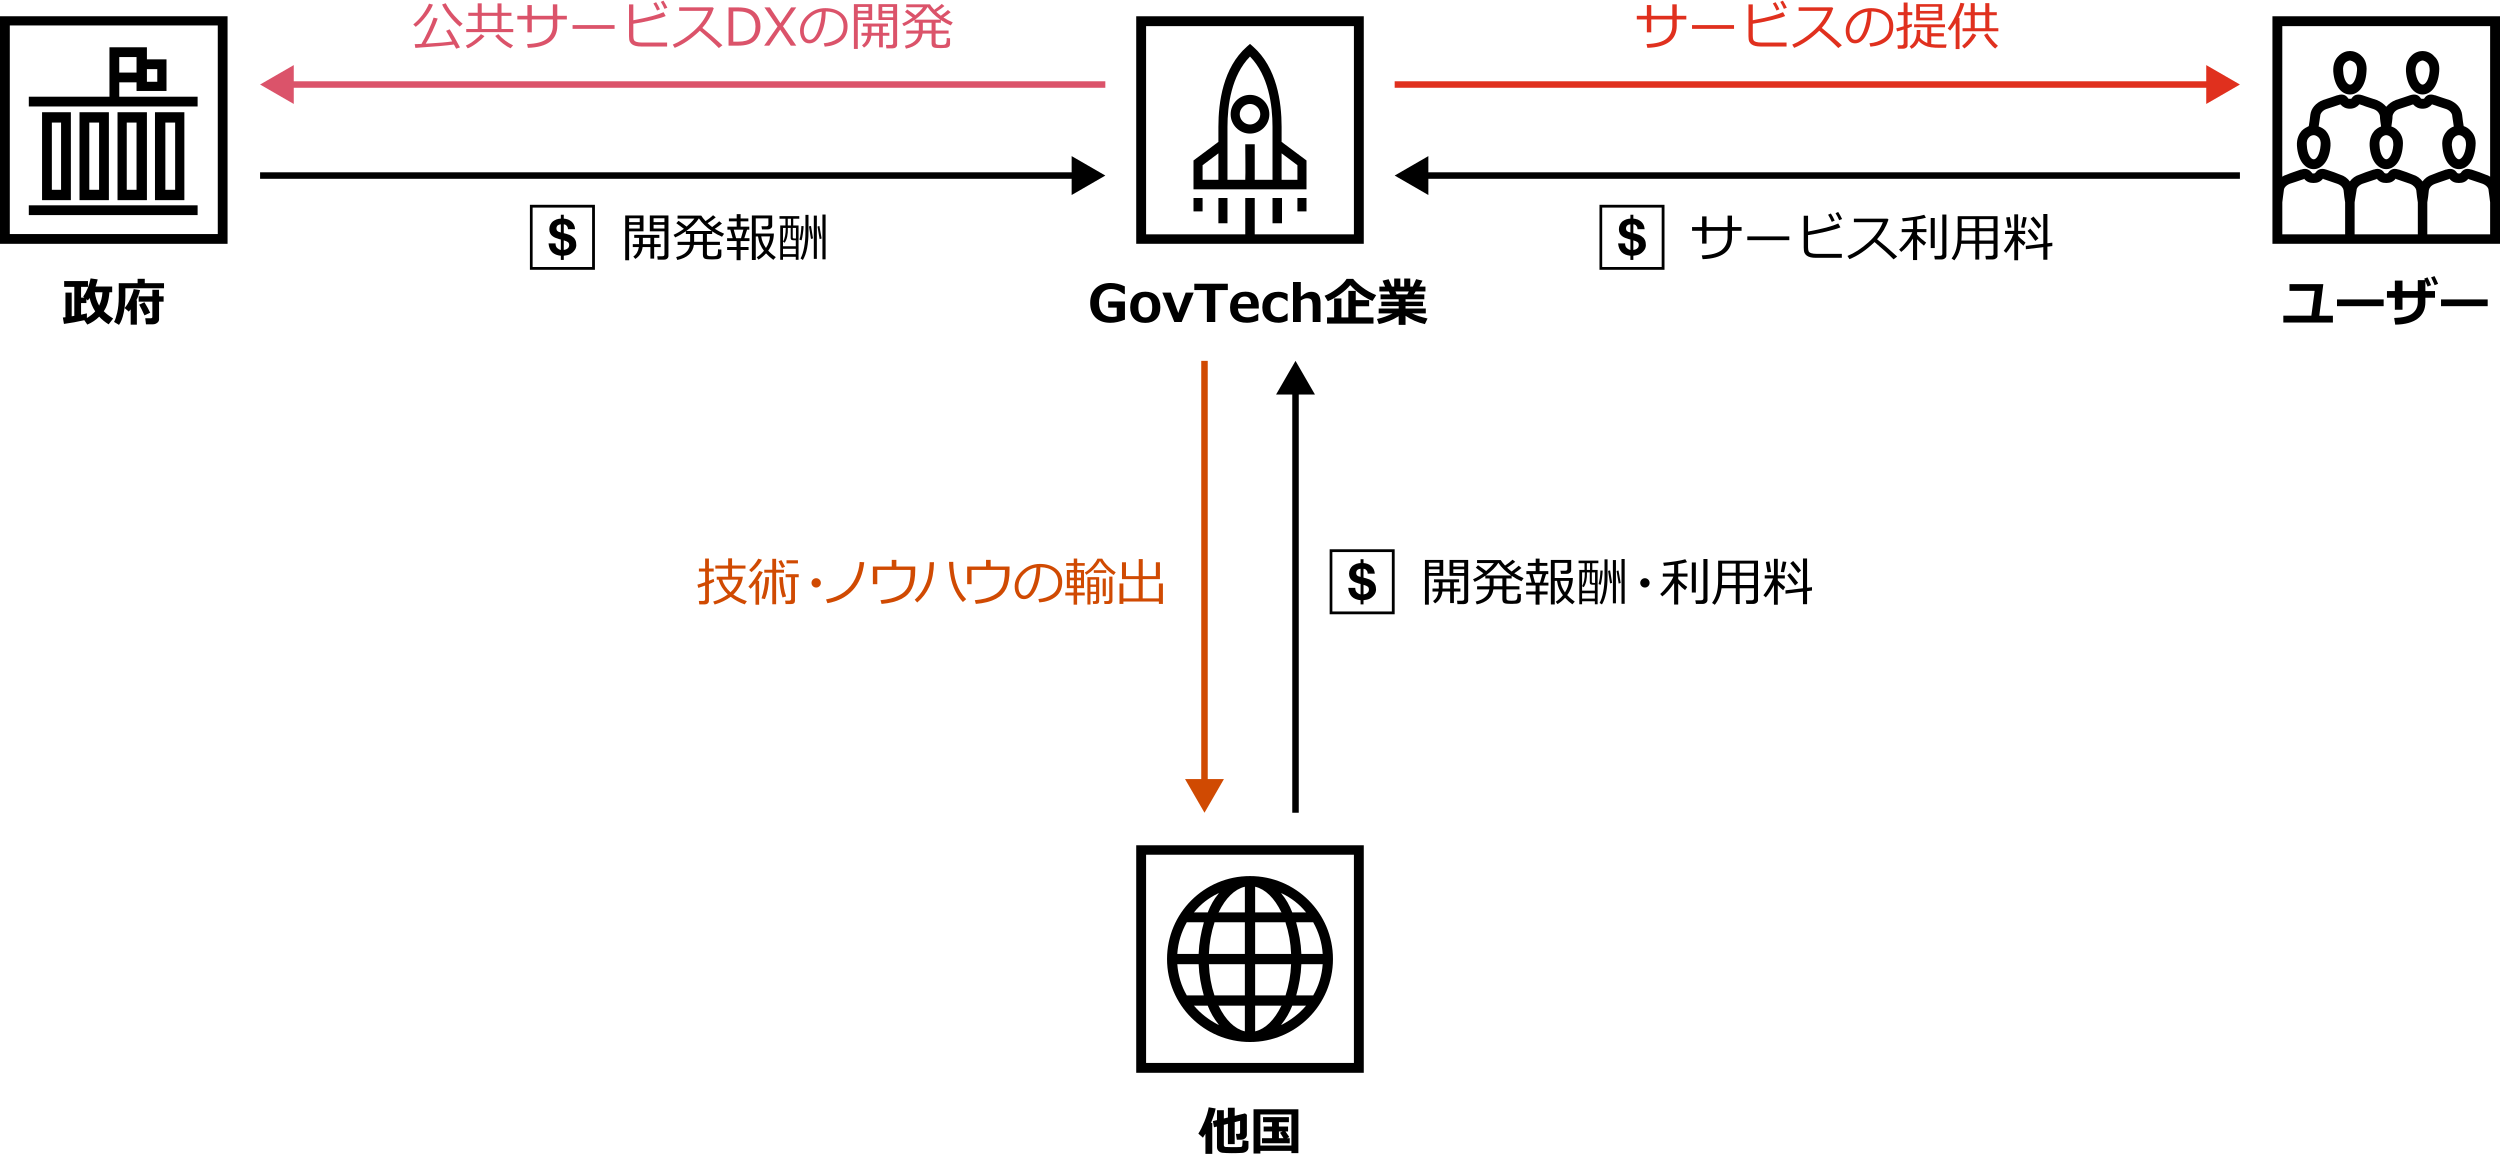 <?xml version="1.0" encoding="UTF-8"?><svg id="object" xmlns="http://www.w3.org/2000/svg" viewBox="0 0 769 355"><defs><style>.cls-1{stroke:#e0301e;}.cls-1,.cls-2,.cls-3,.cls-4{fill:none;stroke-miterlimit:10;stroke-width:2px;}.cls-5{fill:#d04a02;}.cls-6{fill:#e0301e;}.cls-2{stroke:#000;}.cls-7{fill:#db536a;}.cls-8{fill-rule:evenodd;}.cls-3{stroke:#d04a02;}.cls-4{stroke:#db536a;}</style></defs><path class="cls-8" d="M384.5,269.479c-14.097,0-25.521,11.424-25.521,25.521s11.424,25.521,25.521,25.521,25.521-11.424,25.521-25.521-11.424-25.521-25.521-25.521h0ZM367.365,280.538c1.944-2.431,4.497-4.375,7.292-5.712l.243-.122-.122.243c-1.337,1.58-2.431,3.524-3.281,5.712h-4.253l.122-.122h0ZM362.139,293.42c.243-3.524,1.215-6.684,2.917-9.722h5.226v.122c-.851,3.038-1.458,6.198-1.58,9.601h-6.563ZM365.056,306.181h0c-1.701-2.917-2.674-6.198-2.917-9.601h6.563c.122,3.403.729,6.562,1.58,9.601h-5.226ZM374.656,315.174c-2.795-1.458-5.347-3.403-7.292-5.712l-.122-.122h4.253c.851,2.188,1.944,4.01,3.281,5.712l.122.243-.243-.122h0ZM382.92,317.24h0c-3.16-.729-5.955-3.524-8.021-7.778l-.122-.122h8.142v7.899h0ZM382.92,306.181h-9.358c-.972-2.917-1.58-6.198-1.701-9.601h11.059v9.601h0ZM382.92,293.42h-11.059c.122-3.403.729-6.684,1.701-9.601v-.122h9.358v9.722h0ZM382.92,280.66h-8.142l.122-.122c2.066-4.253,4.861-7.049,8.021-7.778h0v7.899h0ZM394.344,274.826c2.795,1.337,5.347,3.281,7.292,5.712l.122.122h-4.253c-.851-2.188-1.944-4.132-3.281-5.712l-.122-.243.243.122h0ZM386.08,272.76h0c3.16.729,5.955,3.524,8.021,7.778l.122.122h-8.142v-7.899h0ZM386.08,283.698h9.358v.122c.972,2.917,1.58,6.198,1.701,9.601h-11.059v-9.722h0ZM386.08,296.58h11.059c-.122,3.403-.729,6.562-1.701,9.601h-9.358v-9.601h0ZM386.08,317.24h0v-7.899h8.142l-.122.122c-2.066,4.253-4.861,7.049-8.021,7.778h0ZM401.635,309.462c-1.944,2.309-4.497,4.253-7.292,5.712l-.243.122.122-.243c1.337-1.701,2.431-3.524,3.281-5.712h4.253l-.122.122h0ZM406.861,296.58c-.243,3.403-1.215,6.684-2.917,9.601h-5.226c.851-3.038,1.458-6.198,1.58-9.601h6.563ZM403.944,283.698c1.701,3.038,2.674,6.198,2.917,9.722h-6.563c-.122-3.403-.729-6.562-1.58-9.601v-.122h5.226ZM349.5,260v70h70v-70h-70ZM416.462,326.962h-63.924v-64.045h63.924v64.045h0Z"/><path class="cls-8" d="M0,5v70h70V5H0ZM66.987,71.995H3.013V7.828h63.975v64.167h0ZM60.785,66.162H8.861v-3.005h51.924v3.005h0ZM60.785,29.747h-24.101v-4.419h5.316v2.651h9.215v-9.722h-6.025v-3.712h-11.519v15.202H8.861v3.005h51.924v-3.005h0ZM48.38,21.263v3.889h-3.19v-3.889h3.19ZM36.684,17.551h5.316v4.773h-5.316v-4.773h0ZM21.797,61.566v-27.045h-8.861v27.045h8.861ZM15.949,37.702h2.835v20.682h-2.835v-20.682h0ZM33.494,61.566v-27.045h-9.038v27.045h9.038ZM27.468,37.702h3.013v20.682h-3.013v-20.682h0ZM45.19,61.566v-27.045h-9.038v27.045h9.038ZM38.987,37.702h3.013v20.682h-3.013v-20.682h0ZM56.709,61.566v-27.045h-9.038v27.045h9.038ZM50.861,37.702h3.013v20.682h-3.013v-20.682h0Z"/><path class="cls-8" d="M699,5v70h70V5h-70ZM765.962,8.038v46.302c-.365-.243-.851-.486-1.337-.608-1.094-.486-2.552-.972-4.375-1.58h-.122c-1.701-.608-2.674.243-3.16.972-.122.122-.243.243-.608.243s-.486-.122-.608-.243c-.486-.729-1.458-1.58-3.281-.972h-.122c-1.701.608-3.16,1.094-4.253,1.58-1.215.365-2.188,1.094-2.917,2.066-.729-.972-1.701-1.701-2.917-2.066-1.094-.486-2.552-.972-4.375-1.58h-.122c-1.701-.608-2.674.243-3.16.972-.122.122-.243.243-.608.243s-.486-.122-.608-.243c-.486-.729-1.458-1.58-3.16-.972h-.122c-1.823.608-3.281,1.094-4.375,1.58-1.215.365-2.188,1.094-2.917,2.066-.729-.972-1.701-1.701-2.917-2.066-1.094-.486-2.552-.972-4.375-1.58h0c-1.823-.608-2.795.243-3.281.972-.122.122-.243.243-.608.243s-.486-.122-.486-.243c-.608-.729-1.58-1.58-3.281-.972h-.122c-1.701.608-3.281,1.094-4.375,1.58-.486.122-.972.365-1.337.608V8.038h63.924ZM724.278,62.24c.122-.486.365-2.552.608-3.767,0-.608.608-1.458,1.823-1.944,1.094-.365,2.552-.851,4.375-1.458v-.122c.729.972,1.701,1.337,2.917,1.337s2.188-.365,2.917-1.337l.122.122c1.701.608,3.16,1.094,4.253,1.458,1.215.486,1.823,1.337,1.944,1.944.122,1.215.365,3.281.486,3.767v9.844h-19.444v-9.844h0ZM702.038,62.24c0-.486.365-2.552.486-3.767,0-.608.608-1.458,1.823-1.944.851-.243,2.187-.729,4.375-1.458v-.122c.729.972,1.701,1.337,2.917,1.337s2.188-.365,2.917-1.337l.122.122c1.701.608,3.16,1.094,4.253,1.458,1.337.486,1.823,1.337,1.944,1.944.122,1.215.365,3.281.486,3.767v9.844h-19.323v-9.844h0ZM746.639,72.083v-9.844c.122-.486.365-2.552.486-3.767.122-.608.608-1.458,1.944-1.944,1.094-.365,2.552-.851,4.253-1.458l.122-.122c.729.972,1.701,1.337,2.917,1.337s2.188-.365,2.917-1.337v.122c1.823.608,3.281,1.094,4.375,1.458,1.215.486,1.823,1.337,1.823,1.944.122,1.215.486,3.281.486,3.767v9.844h-19.323ZM711.639,52.031h.122c2.187,0,4.74-2.188,5.104-7.17.122-2.309-.729-3.767-1.458-4.618-.729-.729-1.458-1.094-2.188-1.337.122-.851.365-2.309.486-3.281,0-.608.608-1.58,1.823-2.066,1.458-.486,3.403-1.094,4.375-1.458h0c.729.851,1.701,1.337,2.917,1.337s2.188-.486,2.917-1.337h.122c.851.365,2.795.972,4.253,1.458,1.337.486,1.823,1.458,1.944,2.066,0,.972.243,2.431.365,3.281-.729.243-1.458.729-2.066,1.337-.729.851-1.58,2.309-1.458,4.618.365,4.983,2.795,7.17,5.104,7.17h0c2.309,0,4.74-2.188,5.104-7.17.243-2.309-.608-3.767-1.458-4.618-.608-.729-1.337-1.094-2.066-1.337.122-.851.365-2.309.365-3.281.122-.608.608-1.58,1.944-2.066,1.458-.486,3.403-1.094,4.375-1.458h0c.729.851,1.701,1.337,2.917,1.337s2.188-.486,2.917-1.337h0c.972.365,2.917.972,4.375,1.458,1.215.486,1.823,1.458,1.823,2.066.122.972.365,2.431.486,3.281-.729.243-1.458.729-2.066,1.337-.729.851-1.701,2.309-1.458,4.618.365,4.983,2.795,7.17,5.104,7.17h0c2.309,0,4.74-2.188,5.104-7.17.243-2.309-.608-3.767-1.458-4.618-.608-.729-1.458-1.215-2.188-1.458-.122-.486-.365-2.431-.486-3.524-.243-1.944-1.701-3.646-3.889-4.497-1.458-.486-3.403-1.094-4.375-1.458h-.122c-1.701-.608-2.674.122-3.16.851-.122.243-.243.243-.608.243s-.486,0-.608-.243c-.486-.729-1.458-1.458-3.281-.851h0c-.972.365-2.917.972-4.375,1.458-1.215.486-2.187,1.215-2.917,2.066-.729-.851-1.701-1.58-2.917-2.066-1.458-.486-3.403-1.094-4.375-1.458h0c-1.823-.608-2.795.122-3.281.851-.122.243-.243.243-.608.243s-.486,0-.608-.243c-.486-.729-1.458-1.458-3.16-.851h-.122c-.972.365-2.917.972-4.375,1.458-2.187.851-3.646,2.552-3.889,4.497-.122,1.094-.365,3.038-.486,3.524-.729.365-1.458.729-2.188,1.458-.729.851-1.58,2.309-1.458,4.618.365,4.983,2.795,7.17,5.104,7.17h0ZM758.549,44.618c-.243,3.038-1.458,4.375-2.188,4.375h0c-.729,0-1.944-1.337-2.188-4.375,0-.972.243-1.823.729-2.309.486-.608,1.215-.729,1.458-.729h0c.243,0,.972.122,1.458.729.608.486.729,1.337.729,2.309h0ZM736.187,44.618c-.243,3.038-1.337,4.375-2.188,4.375h0c-.729,0-1.944-1.337-2.066-4.375-.122-.972.122-1.823.608-2.309.486-.608,1.215-.729,1.458-.729h0c.243,0,.972.122,1.458.729.608.486.729,1.337.729,2.309h0ZM710.181,42.309c.486-.608,1.215-.729,1.458-.729h.122c.243,0,.851.122,1.458.729.486.486.729,1.337.608,2.309-.243,3.038-1.337,4.375-2.066,4.375h-.122c-.729,0-1.944-1.337-2.066-4.375-.122-.972.122-1.823.608-2.309h0ZM722.819,29.062h.122c2.188,0,4.74-2.188,4.983-7.049.243-2.431-.608-3.889-1.337-4.618-1.215-1.337-2.795-1.701-3.646-1.701h-.122c-.972,0-2.431.365-3.646,1.701-.729.729-1.58,2.188-1.458,4.618.365,4.861,2.795,7.049,5.104,7.049h0ZM721.361,19.34c.486-.486,1.215-.729,1.458-.729h.122c.122,0,.851.243,1.458.729.486.608.729,1.337.608,2.431-.243,2.917-1.337,4.253-2.066,4.253h-.122c-.729,0-1.944-1.337-2.066-4.253-.122-1.094.122-1.823.608-2.431h0ZM745.181,29.062h0c2.309,0,4.74-2.188,5.104-7.049.243-2.431-.608-3.889-1.458-4.618-1.094-1.337-2.674-1.701-3.646-1.701h0c-.972,0-2.552.365-3.646,1.701-.729.729-1.58,2.188-1.458,4.618.365,4.861,2.795,7.049,5.104,7.049h0ZM743.722,19.34c.486-.486,1.215-.729,1.458-.729h0c.243,0,.972.243,1.458.729.608.608.729,1.337.729,2.431-.243,2.917-1.337,4.253-2.188,4.253h0c-.729,0-1.944-1.337-2.187-4.253,0-1.094.243-1.823.729-2.431h0Z"/><path class="cls-8" d="M349.5,5v70h70V5h-70ZM416.462,72.083h-30.503v-11.181h-2.917v11.181h-30.503V8.038h63.924v64.045h0ZM394.222,43.646v-4.618c0-7.656-1.458-18.229-8.75-24.67l-.972-.851-.972.851c-7.292,6.441-8.75,17.014-8.75,24.67v4.618l-7.656,5.712v8.872h34.757v-8.872l-7.656-5.712h0ZM374.778,55.312h-4.861v-4.497l4.861-3.646v8.142h0ZM391.427,55.312h-5.469v-10.938h-2.917c0,3.524.122,8.628,0,10.938h-5.469v-16.285c0-6.684,1.215-15.799,6.927-21.632,5.712,5.833,6.927,14.948,6.927,21.632v16.285h0ZM399.083,55.312h-4.861v-8.142l4.861,3.646v4.497h0ZM384.5,29.184c-3.281,0-5.955,2.674-5.955,5.955s2.674,5.955,5.955,5.955,5.955-2.674,5.955-5.955-2.674-5.955-5.955-5.955h0ZM384.5,38.299c-1.701,0-3.16-1.458-3.16-3.16s1.458-3.16,3.16-3.16,3.16,1.458,3.16,3.16-1.458,3.16-3.16,3.16h0ZM374.778,60.903h2.795v7.778h-2.795v-7.778h0ZM391.427,60.903h2.917v7.778h-2.917v-7.778h0ZM399.083,60.903h2.795v4.132h-2.795v-4.132h0ZM369.917,65.035h-2.795v-4.132h2.795v4.132h0Z"/><path d="M25.93,98.492c-2.047.474-4.133.856-6.258,1.148l-.336-1.969c.191-.016.457-.044.797-.086v-7.578h1.922v7.289l.805-.141v-8.922h-3.125v-1.773h7.328v1.773h-2.125v3.312h1.016l-.359-.289c1.041-1.474,1.799-3.346,2.273-5.617l2.188.305c-.152.646-.371,1.378-.656,2.195h5.109v1.758h-.867c-.152,2.484-.73,4.43-1.734,5.836.703.719,1.668,1.466,2.898,2.242l-1.391,1.797c-1.125-.693-2.092-1.484-2.898-2.375-.984,1-2.203,1.817-3.656,2.453l-.93-1.359ZM24.938,96.789c.863-.167,1.461-.299,1.789-.398v1.43c1.041-.614,1.893-1.294,2.555-2.039-.828-1.302-1.398-2.672-1.711-4.109-.137.203-.316.448-.539.734l-.461-.367v1.188h-1.633v3.562ZM30.5,94.007c.582-1.224.922-2.594,1.016-4.109h-2.344c.188,1.516.629,2.886,1.328,4.109Z"/><path d="M50.453,88.664h-11.891v2.398c0,1.812-.176,3.541-.523,5.184-.35,1.644-.828,2.871-1.438,3.684l-1.523-.914c.332-.531.658-1.484.977-2.859.316-1.375.477-2.942.477-4.703v-4.352h5.797v-1.344h2.203v1.344h5.922v1.562ZM42.102,99.867h-1.906v-4.688c-.178.219-.379.443-.602.672l-1.266-1.102c.645-.708,1.244-1.686,1.797-2.934.551-1.247.885-2.207,1-2.879l1.953.305c-.246,1.052-.625,2.107-1.141,3.164h.164v7.461ZM48.922,98.281c0,.391-.193.734-.578,1.031-.387.297-.812.445-1.281.445h-2.164l-.219-1.859h1.68c.338,0,.508-.133.508-.398v-4.703h-4.219v-1.648h4.219v-2h2.055v2h1.406v1.648h-1.406v5.484ZM46.195,96.187l-1.758.812c-.688-1.516-1.227-2.609-1.617-3.281l1.602-.75c.754,1.229,1.346,2.302,1.773,3.219Z"/><path d="M717.602,99.211h-15.25v-2.102h8.625l1.008-7.648h-7.742v-2.062h10.414l-1.242,9.711h4.188v2.102Z"/><path d="M733.211,94.18h-14.352v-2.078h14.352v2.078Z"/><path d="M746.047,89.531h2.961v2.047h-2.961v1.344c0,2.208-.789,3.904-2.367,5.086s-3.878,1.802-6.898,1.859l-.336-2.055c2.729-.094,4.622-.577,5.68-1.449,1.058-.872,1.586-2.02,1.586-3.441v-1.344h-4.703v3.695h-2.352v-3.695h-2.43v-2.047h2.43v-3.219h2.352v3.219h4.703v-3.359h2.188c-.089-.198-.161-.349-.219-.453l1.023-.414c.422.828.789,1.633,1.102,2.414l-1.086.43c-.136-.349-.359-.898-.672-1.648v3.031ZM749.969,87.305l-1.086.414c-.344-.854-.703-1.653-1.078-2.398l1.047-.398c.396.766.769,1.56,1.117,2.383Z"/><path d="M765.211,94.18h-14.352v-2.078h14.352v2.078Z"/><path d="M346.031,98.32c-1.583.651-3.075.977-4.477.977-1.948,0-3.47-.539-4.566-1.617s-1.645-2.588-1.645-4.531c0-1.87.562-3.354,1.684-4.453,1.122-1.099,2.652-1.648,4.59-1.648,1.458,0,2.919.347,4.383,1.039v2.391h-.273c-.922-.688-1.675-1.124-2.258-1.309-.583-.185-1.146-.277-1.688-.277-1.146,0-2.054.374-2.723,1.121-.669.748-1.004,1.777-1.004,3.09,0,1.427.345,2.515,1.035,3.262.69.748,1.691,1.121,3.004,1.121.505,0,.977-.065,1.414-.195v-2.68h-2.633v-1.875h5.156v5.586Z"/><path d="M352.289,99.328c-1.469,0-2.609-.423-3.422-1.27-.812-.846-1.219-2.022-1.219-3.527s.41-2.69,1.23-3.539c.82-.849,1.957-1.273,3.41-1.273,1.464,0,2.603.425,3.418,1.273.815.849,1.223,2.029,1.223,3.539s-.407,2.681-1.223,3.527c-.815.847-1.954,1.27-3.418,1.27ZM352.289,91.391c-1.422,0-2.133,1.055-2.133,3.164,0,2.068.722,3.102,2.164,3.102,1.401,0,2.102-1.034,2.102-3.102,0-2.109-.711-3.164-2.133-3.164Z"/><path d="M367.188,90l-3.703,9.047h-2.266l-3.688-9.047h2.602l2.305,6.266,2.281-6.266h2.469Z"/><path d="M377.68,89.227h-3.867v9.82h-2.578v-9.82h-3.867v-1.953h10.312v1.953Z"/><path d="M387.203,94.898h-6.414c.104,1.812,1.133,2.719,3.086,2.719,1.021,0,2.047-.37,3.078-1.109h.086v2.078c-1.224.469-2.375.703-3.453.703-1.698,0-2.992-.403-3.883-1.211-.891-.807-1.336-1.971-1.336-3.492,0-1.51.422-2.699,1.266-3.566s2.008-1.301,3.492-1.301c2.719,0,4.078,1.445,4.078,4.336v.844ZM384.805,93.539c-.021-1.557-.653-2.336-1.898-2.336-1.323,0-2.028.779-2.117,2.336h4.016Z"/><path d="M396.062,98.602c-1.011.458-1.925.688-2.742.688-1.583,0-2.817-.409-3.703-1.227-.886-.817-1.328-1.984-1.328-3.5,0-1.526.448-2.709,1.344-3.551.896-.841,2.094-1.262,3.594-1.262.979,0,1.925.232,2.836.695v2.203h-.125c-.886-.792-1.758-1.188-2.617-1.188-.797,0-1.417.273-1.859.82s-.664,1.308-.664,2.281.223,1.72.668,2.238c.445.519,1.077.777,1.895.777.87,0,1.729-.396,2.578-1.188h.125v2.211Z"/><path d="M406.195,99.047h-2.414v-4.508c0-1.26-.14-2.043-.418-2.348s-.73-.457-1.355-.457c-.521,0-1.148.232-1.883.695v6.617h-2.398v-12.297h2.398v4.516c.75-.614,1.351-1.021,1.801-1.219.45-.198.921-.297,1.41-.297,1.906,0,2.859,1.117,2.859,3.352v5.945Z"/><path d="M423.32,90.781l-1.141,1.789c-1.083-.411-2.277-1.077-3.582-1.996-1.305-.919-2.397-1.881-3.277-2.887-.75.953-1.804,1.91-3.16,2.871s-2.598,1.658-3.723,2.09l-1.008-1.664c1.104-.396,2.375-1.13,3.812-2.203,1.438-1.073,2.43-2.075,2.977-3.008h2c.594.761,1.526,1.624,2.797,2.59,1.271.966,2.706,1.772,4.305,2.418ZM410.375,97.625v-5.812h2.242v5.812h2.141v-8.164h2.273v2.852h4.109v1.891h-4.109v3.422h5.453v1.922h-14.289v-1.922h2.18Z"/><path d="M430.234,97.266c-1.886,1.177-3.919,1.984-6.102,2.422l-.57-1.562c1.812-.417,3.414-.995,4.805-1.734h-4.281v-1.484h6.148v-.734h-5.328v-1.391h5.328v-.734h-5.57v-1.492h2.922l-.352-.898h-2.938v-1.5h1.766l-.789-1.812,1.867-.461,1,2.273h.711v-2.484h1.891v2.484h1.188v-2.484h1.867v2.484h.805l.992-2.289,1.953.461-.961,1.828h1.883v1.5h-3.023l-.539.898h3.211v1.492h-5.773v.734h5.375v1.391h-5.375v.734h6.227v1.484h-4.258c1.239.62,2.839,1.144,4.797,1.57l-.812,1.742c-2.224-.505-4.208-1.362-5.953-2.57v2.797h-2.109v-2.664ZM429.25,89.656l.359.898h3.266l.469-.898h-4.094Z"/><path d="M372.898,354.93h-2.109v-6.188c-.219.37-.474.773-.766,1.211l-1.414-1.25c.63-.958,1.261-2.216,1.891-3.773.63-1.557,1.062-2.997,1.297-4.32l2.141.352c-.271,1.37-.755,2.847-1.453,4.43h.414v9.539ZM384.023,352.945c0,.312-.082.59-.246.832s-.39.436-.676.582c-.286.146-.608.233-.965.262-.356.028-.851.052-1.48.07-.63.018-1.211.027-1.742.027-.567,0-1.103-.012-1.605-.035s-.931-.054-1.285-.09c-.354-.037-.656-.14-.906-.309-.25-.169-.441-.375-.574-.617s-.199-.514-.199-.816v-6.328l-.93.234-.336-1.906,1.266-.305v-3.039h2.109v2.539l1.25-.305v-3.008h2.094v2.508l3.164-.758.578.414v6.047c0,.495-.171.891-.512,1.188s-.793.445-1.355.445h-1.234l-.273-1.805h.852c.286,0,.43-.117.43-.352v-3.664l-1.648.414v6.766h-2.094v-6.25l-1.25.312v6.242c0,.297.159.484.477.562.714.042,1.414.062,2.102.062.453,0,.964-.005,1.531-.016l1.055-.031c.136-.01.246-.049.332-.117.086-.067.144-.168.172-.301s.063-.681.105-1.645l1.797.234v1.953Z"/><path d="M397.234,354h-9.547v.82h-2.102v-13.617h13.797v13.5h-2.148v-.703ZM387.688,352.367h9.547v-9.562h-9.547v9.562ZM396.727,351.68l-8.531-.016v-1.562h3.086v-2.07h-2.586v-1.516h2.586v-1.328h-2.766v-1.555h7.953v1.555h-3.07v1.328h2.812v1.516h-.797c.229.323.622.901,1.18,1.734l-.719.336h.852v1.578ZM393.398,350.102h1.406c-.036-.067-.394-.627-1.07-1.68l.797-.391h-1.133v2.07Z"/><line class="cls-4" x1="88.611" y1="26" x2="340" y2="26"/><polygon class="cls-7" points="90.362 31.984 80 26.001 90.362 20.017 90.362 31.984"/><path class="cls-7" d="M127.883,8.258l-.766-.734c2.09-1.682,3.703-3.815,4.844-6.398l1.211.297c-.395,1.078-1.102,2.275-2.117,3.59-1.016,1.315-2.072,2.397-3.172,3.246ZM127.75,14.734l-.18-1.156c.574-.01,1.264-.034,2.07-.07.646-1.067,1.357-2.436,2.133-4.105.777-1.669,1.309-2.996,1.594-3.98l1.273.273c-.338.995-.871,2.283-1.602,3.863-.729,1.581-1.426,2.874-2.094,3.879,3.928-.224,6.645-.458,8.148-.703-.91-1.641-1.535-2.724-1.875-3.25l1.094-.477c.309.448.832,1.322,1.57,2.621.74,1.3,1.277,2.283,1.609,2.949l-1.172.406c-.088-.188-.32-.617-.695-1.289-2.16.318-6.119.664-11.875,1.039ZM141.398,8.18c-1.135-.963-2.215-2.092-3.238-3.387-1.023-1.294-1.746-2.434-2.168-3.418l1.109-.375c.699,1.349,1.557,2.594,2.574,3.734,1.02,1.141,1.898,1.995,2.637,2.562l-.914.883Z"/><path class="cls-7" d="M143.867,14.875l-.586-.852c.949-.411,1.879-.992,2.789-1.742.912-.75,1.537-1.344,1.875-1.781l1.078.617c-.541.662-1.35,1.386-2.426,2.172-1.074.786-1.984,1.315-2.73,1.586ZM143.414,9.891v-.961h3.523v-4.047h-2.891v-.961h2.891V1.016h1.242v2.906h4.844V1.047h1.242v2.875h3.055v.961h-3.055v4.047h3.609v.961h-14.461ZM148.18,8.93h4.844v-4.047h-4.844v4.047ZM157.055,14.859c-.688-.302-1.465-.785-2.336-1.449-.869-.664-1.668-1.444-2.398-2.34l.969-.57c1.277,1.474,2.787,2.623,4.531,3.445l-.766.914Z"/><path class="cls-7" d="M163.586,9.938h-1.359v-3.953h-3.094v-1.133h3.094V1.555h1.359v3.297h6.477V1.328h1.359v3.523h2.945v1.133h-2.945v1.891c0,4.365-3.012,6.646-9.039,6.844l-.258-1.164c2.918-.104,4.969-.66,6.156-1.668s1.781-2.334,1.781-3.98v-1.922h-6.477v3.953Z"/><path class="cls-7" d="M189.047,8.875h-12.922v-1.156h12.922v1.156Z"/><path class="cls-7" d="M205.203,14.305h-8.031c-.594,0-1.117-.054-1.57-.16s-.834-.268-1.145-.484c-.309-.216-.549-.497-.719-.844-.168-.346-.254-.913-.254-1.699V1.359h1.328v4.867c4.402-.812,7.5-1.641,9.297-2.484l.656,1.188c-.869.386-2.357.827-4.465,1.324-2.105.498-3.936.851-5.488,1.059v3.695c0,.568.062.99.184,1.266.123.276.396.48.82.613.426.133.994.199,1.707.199h7.68v1.219ZM203.008,2.852l-.898.398c-.379-.864-.758-1.596-1.133-2.195l.852-.383c.443.683.836,1.409,1.18,2.18ZM205.281,2.367l-.898.367c-.348-.812-.721-1.531-1.117-2.156l.812-.383c.434.667.834,1.391,1.203,2.172Z"/><path class="cls-7" d="M222.227,13.922l-1.109.859c-1.426-1.469-3.377-3.245-5.852-5.328-2.588,2.49-5.164,4.245-7.727,5.266l-.594-.992c2.146-.875,4.283-2.262,6.41-4.16,2.129-1.898,3.619-3.973,4.473-6.223h-8.914v-1.086h10.32l.32.289c-.729,2.208-1.898,4.224-3.508,6.047,1.594,1.245,3.654,3.021,6.18,5.328Z"/><path class="cls-7" d="M224.102,14.047V2.273h2.836c1.656,0,2.959.216,3.906.648.949.433,1.697,1.093,2.246,1.98.551.888.824,1.978.824,3.27,0,1.604-.52,2.984-1.559,4.141s-2.834,1.734-5.387,1.734h-2.867ZM225.555,3.508v9.305h1.516c1.859,0,3.211-.393,4.055-1.18.844-.786,1.266-1.948,1.266-3.484,0-1.458-.426-2.596-1.281-3.414-.854-.817-2.199-1.227-4.039-1.227h-1.516Z"/><path class="cls-7" d="M244.945,2.273l-4.086,5.82,4.078,5.953h-1.695l-3.266-4.93-3.352,4.93h-1.586l4.125-5.883-4.031-5.891h1.688l3.227,4.867,3.305-4.867h1.594Z"/><path class="cls-7" d="M253.688,14.367l-.305-1.055c1.678-.151,3.111-.638,4.301-1.461,1.191-.823,1.785-2.052,1.785-3.688,0-1.458-.48-2.586-1.441-3.383s-2.301-1.219-4.02-1.266c-.057,2.802-.559,5.141-1.508,7.016-.947,1.875-2.135,2.812-3.562,2.812-.885,0-1.582-.376-2.09-1.129-.508-.752-.762-1.67-.762-2.754,0-1.786.771-3.392,2.312-4.816,1.543-1.424,3.367-2.137,5.477-2.137,1.984,0,3.621.496,4.906,1.488,1.287.992,1.93,2.348,1.93,4.066,0,1.958-.648,3.456-1.945,4.492-1.297,1.037-2.988,1.641-5.078,1.812ZM252.781,3.617c-1.51.229-2.809.913-3.898,2.051-1.088,1.138-1.633,2.423-1.633,3.855,0,.761.16,1.405.477,1.934.318.529.762.793,1.328.793.975,0,1.824-.91,2.547-2.73.725-1.82,1.117-3.788,1.18-5.902Z"/><path class="cls-7" d="M263.859,6.156v8.891h-1.203V1.273h5.625v4.883h-4.422ZM263.859,3.328h3.266v-1.188h-3.266v1.188ZM267.125,4.148h-3.266v1.156h3.266v-1.156ZM265.773,14.641l-.625-.719c.959-.667,1.523-1.641,1.695-2.922h-1.859v-.914h1.93v-1.922h-1.484v-.914h7.719v.914h-1.586v1.922h2.008v.914h-2.008v3.555h-1.156v-3.555h-2.391c-.203,1.604-.949,2.818-2.242,3.641ZM268.086,8.164v1.414c0,.198-.002.367-.008.508h2.328v-1.922h-2.32ZM274.531,14.883h-1.875l-.133-1.062h1.523c.453,0,.68-.172.68-.516v-7.148h-4.5V1.273h5.727v12.438c0,.338-.131.618-.395.84-.262.221-.605.332-1.027.332ZM271.383,3.328h3.344v-1.188h-3.344v1.188ZM274.727,4.148h-3.344v1.156h3.344v-1.156Z"/><path class="cls-7" d="M278.672,14.969l-.328-.898c2.512-.583,3.91-1.828,4.195-3.734h-3.758v-.953h3.844c.006-.141.008-.336.008-.586v-1.812h-1.32v-.844c-1.125.792-2.219,1.422-3.281,1.891l-.508-.797c1.105-.495,2.168-1.114,3.188-1.859-.504-.396-1.283-.969-2.336-1.719l.688-.734c1.184.797,2.016,1.388,2.5,1.773,1.059-.901,1.852-1.721,2.383-2.461h-5.18v-.914h7.281c.287.484.73,1.047,1.328,1.688.912-.594,1.684-1.198,2.312-1.812l.812.664c-.598.516-1.43,1.112-2.492,1.789.469.448.934.841,1.391,1.18,1.021-.75,1.748-1.341,2.18-1.773l.836.703c-.541.469-1.275,1.011-2.203,1.625.871.558,1.826,1.06,2.867,1.508l-.648.93c-1-.417-2.008-.969-3.023-1.656v.82h-1.617v2.398h4v.953h-4v2.789c0,.255.098.435.289.539.193.104.617.156,1.273.156.678,0,1.113-.044,1.309-.133.195-.088.336-.249.418-.48.084-.231.125-.743.125-1.535l1.031.109v1.703c0,.365-.109.649-.328.855-.219.206-.529.333-.934.383-.402.049-.914.074-1.535.074-.285,0-.738-.017-1.359-.051-.619-.034-1.027-.167-1.227-.398-.197-.232-.297-.543-.297-.934v-3.078h-2.773c-.322,2.438-2.025,3.981-5.109,4.633ZM281.438,6.055h7.82c-1.734-1.219-3.043-2.513-3.93-3.883-.801,1.292-2.098,2.586-3.891,3.883ZM283.859,6.984v1.977c0,.104-.002.245-.008.422h2.703v-2.398h-2.695Z"/><line class="cls-2" x1="80" y1="54" x2="331.389" y2="54"/><polygon points="329.638 59.984 340 54.001 329.638 48.017 329.638 59.984"/><line class="cls-2" x1="398.5" y1="119.611" x2="398.5" y2="250"/><polygon points="392.516 121.362 398.5 111 404.483 121.362 392.516 121.362"/><line class="cls-3" x1="370.5" y1="111" x2="370.5" y2="241.389"/><polygon class="cls-5" points="364.516 239.638 370.5 250 376.483 239.638 364.516 239.638"/><path d="M193.516,71.156v8.891h-1.203v-13.773h5.625v4.883h-4.422ZM193.516,68.328h3.266v-1.188h-3.266v1.188ZM196.781,69.148h-3.266v1.156h3.266v-1.156ZM195.43,79.641l-.625-.719c.959-.667,1.523-1.641,1.695-2.922h-1.859v-.914h1.93v-1.922h-1.484v-.914h7.719v.914h-1.586v1.922h2.008v.914h-2.008v3.555h-1.156v-3.555h-2.391c-.203,1.604-.949,2.818-2.242,3.641ZM197.742,73.164v1.414c0,.198-.002.367-.008.508h2.328v-1.922h-2.32ZM204.188,79.883h-1.875l-.133-1.062h1.523c.453,0,.68-.172.68-.516v-7.148h-4.5v-4.883h5.727v12.438c0,.338-.131.618-.395.84-.262.221-.605.332-1.027.332ZM201.039,68.328h3.344v-1.188h-3.344v1.188ZM204.383,69.148h-3.344v1.156h3.344v-1.156Z"/><path d="M208.328,79.969l-.328-.898c2.512-.583,3.91-1.828,4.195-3.734h-3.758v-.953h3.844c.006-.141.008-.336.008-.586v-1.812h-1.32v-.844c-1.125.792-2.219,1.422-3.281,1.891l-.508-.797c1.105-.495,2.168-1.114,3.188-1.859-.504-.396-1.283-.969-2.336-1.719l.688-.734c1.184.797,2.016,1.388,2.5,1.773,1.059-.901,1.852-1.721,2.383-2.461h-5.18v-.914h7.281c.287.484.73,1.047,1.328,1.688.912-.594,1.684-1.198,2.312-1.812l.812.664c-.598.516-1.43,1.112-2.492,1.789.469.448.934.841,1.391,1.18,1.021-.75,1.748-1.341,2.18-1.773l.836.703c-.541.469-1.275,1.011-2.203,1.625.871.558,1.826,1.06,2.867,1.508l-.648.93c-1-.417-2.008-.969-3.023-1.656v.82h-1.617v2.398h4v.953h-4v2.789c0,.255.098.435.289.539.193.104.617.156,1.273.156.678,0,1.113-.044,1.309-.133.195-.088.336-.249.418-.48.084-.231.125-.743.125-1.535l1.031.109v1.703c0,.365-.109.649-.328.855-.219.206-.529.333-.934.383-.402.049-.914.074-1.535.074-.285,0-.738-.017-1.359-.051-.619-.034-1.027-.167-1.227-.398-.197-.232-.297-.543-.297-.934v-3.078h-2.773c-.322,2.438-2.025,3.981-5.109,4.633ZM211.094,71.055h7.82c-1.734-1.219-3.043-2.513-3.93-3.883-.801,1.292-2.098,2.586-3.891,3.883ZM213.516,71.984v1.977c0,.104-.002.245-.008.422h2.703v-2.398h-2.695Z"/><path d="M226.578,80.039v-3.141h-2.906v-.914h2.906v-1.828h-2.922v-.891h1.711l-.727-2.617h-.891v-.914h2.859v-1.648h-2.398v-.875h2.398v-1.344h1.203v1.344h2.383v.875h-2.383v1.648h2.68v.914h-.688l-.844,2.617h1.578v.891h-2.742v1.828h2.469v.914h-2.469v3.141h-1.219ZM226.422,73.266h1.508l.734-2.617h-2.961l.719,2.617ZM231.273,79.984v-13.711h6.25v3.203c0,.308-.135.566-.406.777-.27.211-.586.316-.945.316h-1.781l-.164-.961h1.422c.469,0,.703-.19.703-.57v-1.867h-3.883v4.656h5.578c-.025,1.943-.609,3.703-1.75,5.281.672.734,1.451,1.394,2.336,1.977l-.75.852c-.854-.609-1.602-1.278-2.242-2.008-.77.859-1.551,1.502-2.344,1.93l-.523-.734c.777-.458,1.516-1.122,2.219-1.992l-.031-.039c-.395-.495-.762-1.113-1.102-1.855-.338-.742-.57-1.579-.695-2.512h-.695v7.258h-1.195ZM235.609,76.273c.756-1.172,1.164-2.354,1.227-3.547h-2.672c.162,1.261.645,2.443,1.445,3.547Z"/><path d="M244.781,78.992h-3.93v.914h-.852v-10.547h1.602v-2.086h-1.828v-.797h6.086v.797h-1.859v2.086h1.633v10.547h-.852v-.914ZM240.852,75.742h3.93v-1.844h-.844c-.479,0-.719-.234-.719-.703v-3.086h-.867c.062,2.011-.268,3.529-.992,4.555l-.5-.312c.547-.922.826-2.336.836-4.242h-.844v5.633ZM240.852,78.172h3.93v-1.648h-3.93v1.648ZM242.32,69.359h.977v-2.086h-.977v2.086ZM244.836,73.344v-3.234h-.984v2.891c0,.229.137.344.406.344h.578ZM246.562,73.945l-.656-.242c.334-1.094.531-2.487.594-4.18l.695.031c-.025.698-.102,1.492-.23,2.383-.127.891-.262,1.56-.402,2.008ZM246.969,79.969l-.719-.469c.475-.859.844-2.012,1.105-3.457.264-1.445.395-2.965.395-4.559v-5.391h.938v5.164c0,3.901-.572,6.805-1.719,8.711ZM249.453,73.508l-.609-3.867.625-.148.617,3.836-.633.18ZM250.328,79.625v-13.297h.938v13.297h-.938ZM252.109,73.555l-.648-3.867.586-.18.688,3.852-.625.195ZM252.977,79.773v-13.789h.977v13.789h-.977Z"/><path class="cls-8" d="M163,63v20h20v-20h-20ZM182.132,82.132h-18.299v-18.264h18.299v18.264h0ZM171.333,76.229c.347.347.729.556,1.181.66v-3.194c-.035-.035-.104-.069-.208-.069-.069-.035-.174-.069-.278-.069-.382-.104-.729-.243-1.111-.382-.347-.139-.694-.312-.972-.556-.313-.208-.521-.486-.694-.833-.174-.347-.278-.764-.278-1.285s.104-.972.313-1.389c.174-.382.451-.729.764-1.007.347-.243.729-.451,1.146-.625.417-.139.868-.208,1.319-.243v-1.181h.903v1.181c.486.035.903.139,1.319.278.382.174.729.347,1.042.625.313.243.556.59.764.972.174.382.313.833.347,1.389h-2.188c0-.417-.139-.764-.382-1.042-.243-.312-.556-.451-.903-.451v2.708c.139.035.278.069.382.104.139.035.278.069.417.104.764.208,1.319.451,1.736.764.417.278.729.59.903.938.208.312.313.66.347.972.035.312.069.625.069.868s-.069.521-.174.868c-.139.312-.313.66-.625.972-.278.347-.66.625-1.146.903-.521.243-1.146.382-1.91.451v1.285h-.903v-1.285c-1.111-.104-2.014-.451-2.674-1.076-.625-.625-1.007-1.528-1.111-2.708h2.153c0,.556.139,1.042.451,1.354h0ZM172.028,69.076c-.174.069-.313.139-.451.243-.139.104-.243.243-.313.417-.069.139-.104.347-.104.556,0,.347.104.59.313.764.208.208.556.347,1.042.451v-2.5c-.174,0-.313.035-.486.069h0ZM174.007,76.75c.208-.069.382-.174.521-.278.174-.139.313-.278.417-.451.069-.174.139-.382.139-.625,0-.417-.139-.729-.382-.903-.243-.208-.66-.382-1.285-.556v2.951c.208-.035.382-.069.59-.139h0Z"/><line class="cls-1" x1="429" y1="26" x2="680.389" y2="26"/><polygon class="cls-6" points="678.638 31.984 689 26.001 678.638 20.017 678.638 31.984"/><path class="cls-6" d="M507.93,9.938h-1.359v-3.953h-3.094v-1.133h3.094V1.555h1.359v3.297h6.477V1.328h1.359v3.523h2.945v1.133h-2.945v1.891c0,4.365-3.012,6.646-9.039,6.844l-.258-1.164c2.918-.104,4.969-.66,6.156-1.668s1.781-2.334,1.781-3.98v-1.922h-6.477v3.953Z"/><path class="cls-6" d="M533.391,8.875h-12.922v-1.156h12.922v1.156Z"/><path class="cls-6" d="M549.547,14.305h-8.031c-.594,0-1.117-.054-1.57-.16s-.834-.268-1.145-.484c-.309-.216-.549-.497-.719-.844-.168-.346-.254-.913-.254-1.699V1.359h1.328v4.867c4.402-.812,7.5-1.641,9.297-2.484l.656,1.188c-.869.386-2.357.827-4.465,1.324-2.105.498-3.936.851-5.488,1.059v3.695c0,.568.062.99.184,1.266.123.276.396.48.82.613.426.133.994.199,1.707.199h7.68v1.219ZM547.352,2.852l-.898.398c-.379-.864-.758-1.596-1.133-2.195l.852-.383c.443.683.836,1.409,1.18,2.18ZM549.625,2.367l-.898.367c-.348-.812-.721-1.531-1.117-2.156l.812-.383c.434.667.834,1.391,1.203,2.172Z"/><path class="cls-6" d="M566.57,13.922l-1.109.859c-1.426-1.469-3.377-3.245-5.852-5.328-2.588,2.49-5.164,4.245-7.727,5.266l-.594-.992c2.146-.875,4.283-2.262,6.41-4.16,2.129-1.898,3.619-3.973,4.473-6.223h-8.914v-1.086h10.32l.32.289c-.729,2.208-1.898,4.224-3.508,6.047,1.594,1.245,3.654,3.021,6.18,5.328Z"/><path class="cls-6" d="M575.344,14.367l-.305-1.055c1.678-.151,3.111-.638,4.301-1.461,1.191-.823,1.785-2.052,1.785-3.688,0-1.458-.48-2.586-1.441-3.383s-2.301-1.219-4.02-1.266c-.057,2.802-.559,5.141-1.508,7.016-.947,1.875-2.135,2.812-3.562,2.812-.885,0-1.582-.376-2.09-1.129-.508-.752-.762-1.67-.762-2.754,0-1.786.771-3.392,2.312-4.816,1.543-1.424,3.367-2.137,5.477-2.137,1.984,0,3.621.496,4.906,1.488,1.287.992,1.93,2.348,1.93,4.066,0,1.958-.648,3.456-1.945,4.492-1.297,1.037-2.988,1.641-5.078,1.812ZM574.438,3.617c-1.51.229-2.809.913-3.898,2.051-1.088,1.138-1.633,2.423-1.633,3.855,0,.761.16,1.405.477,1.934.318.529.762.793,1.328.793.975,0,1.824-.91,2.547-2.73.725-1.82,1.117-3.788,1.18-5.902Z"/><path class="cls-6" d="M583.539,9.68l-.258-.961c.49-.104,1.25-.312,2.281-.625v-3.422h-1.758v-.945h1.758V.789h1.211v2.938h1.453v.945h-1.453v3.039c.543-.182.957-.331,1.242-.445l.125.852c-.316.156-.773.341-1.367.555v5.219c0,.333-.129.599-.391.797-.26.198-.564.297-.914.297h-1.664l-.148-1.055h1.273c.178,0,.328-.056.449-.168.123-.112.184-.241.184-.387v-4.297c-.822.266-1.496.466-2.023.602ZM590.547,11.578c.547.719,1.312,1.269,2.297,1.648v-4.836h-4.062v-.914h9.5v.914h-4.227v1.828h3.883v.984h-3.883v2.336c.631.099,1.49.148,2.578.148.137,0,.852-.008,2.148-.023l-.211,1.031-1.828.016c-2.135.021-3.672-.21-4.609-.691s-1.574-.957-1.914-1.426c-.562,1.156-1.309,1.966-2.242,2.43l-.57-.773c.699-.438,1.246-1.059,1.645-1.863s.574-1.858.527-3.16h1.156c0,1-.062,1.784-.188,2.352ZM589.43,6.258V1.281h7.984v4.977h-7.984ZM590.578,3.367h5.68v-1.289h-5.68v1.289ZM596.258,4.18h-5.68v1.242h5.68v-1.242Z"/><path class="cls-6" d="M601.562,15.086v-7.977c-.547.88-1.111,1.651-1.695,2.312l-.75-.625c.803-1.042,1.586-2.337,2.352-3.887.766-1.549,1.281-2.897,1.547-4.043l1.242.195c-.332,1.292-.932,2.771-1.797,4.438h.289v9.586h-1.188ZM604.219,14.906l-.695-.789c1.24-.963,2.334-2.247,3.281-3.852l1.094.523c-.344.656-.859,1.384-1.551,2.184-.689.8-1.398,1.444-2.129,1.934ZM603.688,9.617v-.945h2.508v-3.984h-1.977v-.93h1.977V.969h1.242v2.789h3.234V.969h1.25v2.789h2.289v.93h-2.289v3.984h2.766v.945h-11ZM607.438,8.672h3.234v-3.984h-3.234v3.984ZM613.719,14.938c-.504-.359-1.131-.995-1.879-1.906-.746-.911-1.262-1.664-1.543-2.258l1.008-.539c.365.672.893,1.402,1.582,2.191.691.789,1.252,1.343,1.684,1.66l-.852.852Z"/><line class="cls-2" x1="437.611" y1="54" x2="689" y2="54"/><polygon points="439.362 59.984 429 54.001 439.362 48.017 439.362 59.984"/><path d="M524.93,74.938h-1.359v-3.953h-3.094v-1.133h3.094v-3.297h1.359v3.297h6.477v-3.523h1.359v3.523h2.945v1.133h-2.945v1.891c0,4.365-3.012,6.646-9.039,6.844l-.258-1.164c2.918-.104,4.969-.66,6.156-1.668s1.781-2.334,1.781-3.98v-1.922h-6.477v3.953Z"/><path d="M550.391,73.875h-12.922v-1.156h12.922v1.156Z"/><path d="M566.547,79.305h-8.031c-.594,0-1.117-.054-1.57-.16s-.834-.268-1.145-.484c-.309-.216-.549-.497-.719-.844-.168-.346-.254-.913-.254-1.699v-9.758h1.328v4.867c4.402-.812,7.5-1.641,9.297-2.484l.656,1.188c-.869.386-2.357.827-4.465,1.324-2.105.498-3.936.851-5.488,1.059v3.695c0,.568.062.99.184,1.266.123.276.396.48.82.613.426.133.994.199,1.707.199h7.68v1.219ZM564.352,67.852l-.898.398c-.379-.864-.758-1.596-1.133-2.195l.852-.383c.443.683.836,1.409,1.18,2.18ZM566.625,67.367l-.898.367c-.348-.812-.721-1.531-1.117-2.156l.812-.383c.434.667.834,1.391,1.203,2.172Z"/><path d="M583.57,78.922l-1.109.859c-1.426-1.469-3.377-3.245-5.852-5.328-2.588,2.49-5.164,4.245-7.727,5.266l-.594-.992c2.146-.875,4.283-2.262,6.41-4.16,2.129-1.898,3.619-3.973,4.473-6.223h-8.914v-1.086h10.32l.32.289c-.729,2.208-1.898,4.224-3.508,6.047,1.594,1.245,3.654,3.021,6.18,5.328Z"/><path d="M584.82,77.492l-.656-.734c.703-.588,1.473-1.424,2.309-2.508.836-1.083,1.418-2.028,1.746-2.836h-3.25v-.961h3.477v-2.703c-1.109.156-2.152.279-3.133.367l-.211-.977c1.09-.078,2.32-.22,3.691-.426,1.373-.206,2.406-.423,3.098-.652l.516.914c-.641.198-1.541.394-2.703.586v2.891h2.867v.961h-2.867v.758l.016.016c.246.323.67.742,1.273,1.258.605.516,1.105.906,1.5,1.172l-.688.945c-.734-.552-1.434-1.208-2.102-1.969v6.406h-1.258v-6.609c-1.203,1.812-2.41,3.18-3.625,4.102ZM593.891,76.297v-9.234h1.242v9.234h-1.242ZM597.141,79.82h-1.977l-.195-1.125h1.766c.48,0,.719-.206.719-.617v-12.094h1.258v12.562c0,.38-.15.688-.453.922-.301.234-.674.352-1.117.352Z"/><path d="M613.203,74.984h-4.391v4.867h-1.211v-4.867h-4.352c-.26,2.005-.957,3.703-2.094,5.094l-.844-.57c.688-.938,1.172-1.959,1.453-3.066.281-1.106.422-2.363.422-3.77v-6.172h12.258v12.156c0,.312-.145.583-.434.812-.289.229-.617.344-.988.344h-2.141l-.18-1.109h1.766c.49,0,.734-.206.734-.617v-3.102ZM603.336,73.992h4.266v-2.859h-4.188v1.305c0,.151-.025.669-.078,1.555ZM607.602,67.414h-4.188v2.773h4.188v-2.773ZM613.203,70.188v-2.773h-4.391v2.773h4.391ZM608.812,73.992h4.391v-2.859h-4.391v2.859Z"/><path d="M617.102,77.797l-.766-.648c.418-.442.947-1.208,1.59-2.297.645-1.088,1.113-2.047,1.41-2.875h-2.578v-.953h2.836v-5.086h1.18v5.086h2.172v.953h-2.172v.57c.391.505,1.152,1.201,2.281,2.086l-.633.977c-.578-.479-1.127-1.008-1.648-1.586v6.031h-1.18v-6.031c-.791,1.531-1.621,2.789-2.492,3.773ZM617.609,70.094c-.109-.833-.277-1.898-.508-3.195l1.109-.148.508,3.203-1.109.141ZM622.695,70.062l-.992-.094.602-3.219,1.109.133-.719,3.18ZM623.156,76.672l-.031-1.039,5.398-.648v-9.164h1.258v9.008l1.516-.18v1.047l-1.516.18v4.016h-1.258v-3.859l-5.367.641ZM626.078,74.125c-.676-.958-1.477-1.992-2.398-3.102l.828-.695c.797.87,1.641,1.865,2.531,2.984l-.961.812ZM627.023,70.312c-.629-.844-1.434-1.852-2.414-3.023l.898-.688c1.084,1.188,1.889,2.162,2.414,2.922l-.898.789Z"/><path class="cls-8" d="M492,63v20h20v-20h-20ZM511.132,82.132h-18.299v-18.264h18.299v18.264h0ZM500.333,76.229c.347.347.729.556,1.181.66v-3.194c-.035-.035-.104-.069-.208-.069-.069-.035-.174-.069-.278-.069-.382-.104-.729-.243-1.111-.382-.347-.139-.694-.312-.972-.556-.313-.208-.521-.486-.694-.833-.174-.347-.278-.764-.278-1.285s.104-.972.313-1.389c.174-.382.451-.729.764-1.007.347-.243.729-.451,1.146-.625.417-.139.868-.208,1.319-.243v-1.181h.903v1.181c.486.035.903.139,1.319.278.382.174.729.347,1.042.625.313.243.556.59.764.972.174.382.313.833.347,1.389h-2.188c0-.417-.139-.764-.382-1.042-.243-.312-.556-.451-.903-.451v2.708c.139.035.278.069.382.104.139.035.278.069.417.104.764.208,1.319.451,1.736.764.417.278.729.59.903.938.208.312.313.66.347.972.035.312.069.625.069.868s-.069.521-.174.868c-.139.312-.313.66-.625.972-.278.347-.66.625-1.146.903-.521.243-1.146.382-1.91.451v1.285h-.903v-1.285c-1.111-.104-2.014-.451-2.674-1.076-.625-.625-1.007-1.528-1.111-2.708h2.153c0,.556.139,1.042.451,1.354h0ZM501.028,69.076c-.174.069-.313.139-.451.243-.139.104-.243.243-.313.417-.069.139-.104.347-.104.556,0,.347.104.59.313.764.208.208.556.347,1.042.451v-2.5c-.174,0-.313.035-.486.069h0ZM503.007,76.75c.208-.069.382-.174.521-.278.174-.139.313-.278.417-.451.069-.174.139-.382.139-.625,0-.417-.139-.729-.382-.903-.243-.208-.66-.382-1.285-.556v2.951c.208-.035.382-.069.59-.139h0Z"/><path d="M439.516,177.113v8.891h-1.203v-13.773h5.625v4.883h-4.422ZM439.516,174.285h3.266v-1.188h-3.266v1.188ZM442.781,175.105h-3.266v1.156h3.266v-1.156ZM441.43,185.598l-.625-.719c.959-.667,1.523-1.641,1.695-2.922h-1.859v-.914h1.93v-1.922h-1.484v-.914h7.719v.914h-1.586v1.922h2.008v.914h-2.008v3.555h-1.156v-3.555h-2.391c-.203,1.604-.949,2.818-2.242,3.641ZM443.742,179.121v1.414c0,.198-.002.367-.008.508h2.328v-1.922h-2.32ZM450.188,185.84h-1.875l-.133-1.062h1.523c.453,0,.68-.172.68-.516v-7.148h-4.5v-4.883h5.727v12.438c0,.338-.131.618-.395.84-.262.221-.605.332-1.027.332ZM447.039,174.285h3.344v-1.188h-3.344v1.188ZM450.383,175.105h-3.344v1.156h3.344v-1.156Z"/><path d="M454.25,185.926l-.328-.898c2.512-.583,3.91-1.828,4.195-3.734h-3.758v-.953h3.844c.006-.141.008-.336.008-.586v-1.812h-1.32v-.844c-1.125.792-2.219,1.422-3.281,1.891l-.508-.797c1.105-.495,2.168-1.114,3.188-1.859-.504-.396-1.283-.969-2.336-1.719l.688-.734c1.184.797,2.016,1.388,2.5,1.773,1.059-.901,1.852-1.721,2.383-2.461h-5.18v-.914h7.281c.287.484.73,1.047,1.328,1.688.912-.594,1.684-1.198,2.312-1.812l.812.664c-.598.516-1.43,1.112-2.492,1.789.469.448.934.841,1.391,1.18,1.021-.75,1.748-1.341,2.18-1.773l.836.703c-.541.469-1.275,1.011-2.203,1.625.871.558,1.826,1.06,2.867,1.508l-.648.93c-1-.417-2.008-.969-3.023-1.656v.82h-1.617v2.398h4v.953h-4v2.789c0,.255.098.435.289.539.193.104.617.156,1.273.156.678,0,1.113-.044,1.309-.133.195-.088.336-.249.418-.48.084-.231.125-.743.125-1.535l1.031.109v1.703c0,.365-.109.649-.328.855-.219.206-.529.333-.934.383-.402.049-.914.074-1.535.074-.285,0-.738-.017-1.359-.051-.619-.034-1.027-.167-1.227-.398-.197-.232-.297-.543-.297-.934v-3.078h-2.773c-.322,2.438-2.025,3.981-5.109,4.633ZM457.016,177.012h7.82c-1.734-1.219-3.043-2.513-3.93-3.883-.801,1.292-2.098,2.586-3.891,3.883ZM459.438,177.941v1.977c0,.104-.002.245-.008.422h2.703v-2.398h-2.695Z"/><path d="M472.348,185.996v-3.141h-2.906v-.914h2.906v-1.828h-2.922v-.891h1.711l-.727-2.617h-.891v-.914h2.859v-1.648h-2.398v-.875h2.398v-1.344h1.203v1.344h2.383v.875h-2.383v1.648h2.68v.914h-.688l-.844,2.617h1.578v.891h-2.742v1.828h2.469v.914h-2.469v3.141h-1.219ZM472.191,179.223h1.508l.734-2.617h-2.961l.719,2.617ZM477.043,185.941v-13.711h6.25v3.203c0,.308-.135.566-.406.777-.27.211-.586.316-.945.316h-1.781l-.164-.961h1.422c.469,0,.703-.19.703-.57v-1.867h-3.883v4.656h5.578c-.025,1.943-.609,3.703-1.75,5.281.672.734,1.451,1.394,2.336,1.977l-.75.852c-.854-.609-1.602-1.278-2.242-2.008-.77.859-1.551,1.502-2.344,1.93l-.523-.734c.777-.458,1.516-1.122,2.219-1.992l-.031-.039c-.395-.495-.762-1.113-1.102-1.855-.338-.742-.57-1.579-.695-2.512h-.695v7.258h-1.195ZM481.379,182.23c.756-1.172,1.164-2.354,1.227-3.547h-2.672c.162,1.261.645,2.443,1.445,3.547Z"/><path d="M490.578,184.949h-3.93v.914h-.852v-10.547h1.602v-2.086h-1.828v-.797h6.086v.797h-1.859v2.086h1.633v10.547h-.852v-.914ZM486.648,181.699h3.93v-1.844h-.844c-.479,0-.719-.234-.719-.703v-3.086h-.867c.062,2.011-.268,3.529-.992,4.555l-.5-.312c.547-.922.826-2.336.836-4.242h-.844v5.633ZM486.648,184.129h3.93v-1.648h-3.93v1.648ZM488.117,175.316h.977v-2.086h-.977v2.086ZM490.633,179.301v-3.234h-.984v2.891c0,.229.137.344.406.344h.578ZM492.359,179.902l-.656-.242c.334-1.094.531-2.487.594-4.18l.695.031c-.025.698-.102,1.492-.23,2.383-.127.891-.262,1.56-.402,2.008ZM492.766,185.926l-.719-.469c.475-.859.844-2.012,1.105-3.457.264-1.445.395-2.965.395-4.559v-5.391h.938v5.164c0,3.901-.572,6.805-1.719,8.711ZM495.25,179.465l-.609-3.867.625-.148.617,3.836-.633.18ZM496.125,185.582v-13.297h.938v13.297h-.938ZM497.906,179.512l-.648-3.867.586-.18.688,3.852-.625.195ZM498.773,185.73v-13.789h.977v13.789h-.977Z"/><path d="M504.537,179.293c0-.396.141-.734.422-1.016s.619-.422,1.016-.422.734.141,1.016.422.422.62.422,1.016-.141.734-.422,1.016-.621.422-1.016.422-.734-.141-1.016-.422-.422-.62-.422-1.016Z"/><path d="M511.332,183.449l-.656-.734c.703-.588,1.473-1.424,2.309-2.508.836-1.083,1.418-2.028,1.746-2.836h-3.25v-.961h3.477v-2.703c-1.109.156-2.152.279-3.133.367l-.211-.977c1.09-.078,2.32-.22,3.691-.426,1.373-.206,2.406-.423,3.098-.652l.516.914c-.641.198-1.541.394-2.703.586v2.891h2.867v.961h-2.867v.758l.016.016c.246.323.67.742,1.273,1.258.605.516,1.105.906,1.5,1.172l-.688.945c-.734-.552-1.434-1.208-2.102-1.969v6.406h-1.258v-6.609c-1.203,1.812-2.41,3.18-3.625,4.102ZM520.402,182.254v-9.234h1.242v9.234h-1.242ZM523.652,185.777h-1.977l-.195-1.125h1.766c.48,0,.719-.206.719-.617v-12.094h1.258v12.562c0,.38-.15.688-.453.922-.301.234-.674.352-1.117.352Z"/><path d="M539.518,180.941h-4.391v4.867h-1.211v-4.867h-4.352c-.262,2.005-.959,3.703-2.094,5.094l-.844-.57c.688-.938,1.172-1.959,1.453-3.066.281-1.106.422-2.363.422-3.77v-6.172h12.258v12.156c0,.312-.145.583-.434.812-.289.229-.619.344-.988.344h-2.141l-.18-1.109h1.766c.488,0,.734-.206.734-.617v-3.102ZM529.65,179.949h4.266v-2.859h-4.188v1.305c0,.151-.027.669-.078,1.555ZM533.916,173.371h-4.188v2.773h4.188v-2.773ZM539.518,176.145v-2.773h-4.391v2.773h4.391ZM535.127,179.949h4.391v-2.859h-4.391v2.859Z"/><path d="M543.176,183.754l-.766-.648c.416-.442.945-1.208,1.59-2.297.643-1.088,1.113-2.047,1.41-2.875h-2.578v-.953h2.836v-5.086h1.18v5.086h2.172v.953h-2.172v.57c.391.505,1.15,1.201,2.281,2.086l-.633.977c-.578-.479-1.129-1.008-1.648-1.586v6.031h-1.18v-6.031c-.793,1.531-1.623,2.789-2.492,3.773ZM543.684,176.051c-.109-.833-.279-1.898-.508-3.195l1.109-.148.508,3.203-1.109.141ZM548.77,176.02l-.992-.094.602-3.219,1.109.133-.719,3.18ZM549.23,182.629l-.031-1.039,5.398-.648v-9.164h1.258v9.008l1.516-.18v1.047l-1.516.18v4.016h-1.258v-3.859l-5.367.641ZM552.152,180.082c-.678-.958-1.477-1.992-2.398-3.102l.828-.695c.797.87,1.641,1.865,2.531,2.984l-.961.812ZM553.098,176.27c-.631-.844-1.436-1.852-2.414-3.023l.898-.688c1.082,1.188,1.887,2.162,2.414,2.922l-.898.789Z"/><path class="cls-8" d="M409,168.957v20h20v-20h-20ZM428.132,188.089h-18.299v-18.264h18.299v18.264h0ZM417.333,182.186c.347.347.729.556,1.181.66v-3.194c-.035-.035-.104-.069-.208-.069-.069-.035-.174-.069-.278-.069-.382-.104-.729-.243-1.111-.382-.347-.139-.694-.312-.972-.556-.313-.208-.521-.486-.694-.833-.174-.347-.278-.764-.278-1.285s.104-.972.313-1.389c.174-.382.451-.729.764-1.007.347-.243.729-.451,1.146-.625.417-.139.868-.208,1.319-.243v-1.181h.903v1.181c.486.035.903.139,1.319.278.382.174.729.347,1.042.625.313.243.556.59.764.972.174.382.313.833.347,1.389h-2.188c0-.417-.139-.764-.382-1.042-.243-.312-.556-.451-.903-.451v2.708c.139.035.278.069.382.104.139.035.278.069.417.104.764.208,1.319.451,1.736.764.417.278.729.59.903.938.208.312.313.66.347.972.035.312.069.625.069.868s-.069.521-.174.868c-.139.312-.313.66-.625.972-.278.347-.66.625-1.146.903-.521.243-1.146.382-1.91.451v1.285h-.903v-1.285c-1.111-.104-2.014-.451-2.674-1.076-.625-.625-1.007-1.528-1.111-2.708h2.153c0,.556.139,1.042.451,1.354h0ZM418.028,175.033c-.174.069-.313.139-.451.243-.139.104-.243.243-.313.417-.069.139-.104.347-.104.556,0,.347.104.59.313.764.208.208.556.347,1.042.451v-2.5c-.174,0-.313.035-.486.069h0ZM420.007,182.707c.208-.069.382-.174.521-.278.174-.139.313-.278.417-.451.069-.174.139-.382.139-.625,0-.417-.139-.729-.382-.903-.243-.208-.66-.382-1.285-.556v2.951c.208-.035.382-.069.59-.139h0Z"/><path class="cls-5" d="M214.801,180.84l-.289-1c.495-.125,1.289-.383,2.383-.773v-3.273h-1.914v-.914h1.914v-3.086h1.172v3.086h1.469v.914h-1.469v2.844c.562-.213,1.042-.406,1.438-.578l.211.852c-.308.188-.856.44-1.648.758v5.102c0,.344-.117.62-.352.828-.234.208-.526.312-.875.312h-1.742l-.133-1.062h1.32c.406,0,.609-.172.609-.516v-4.211c-.88.323-1.578.562-2.094.719ZM225.574,182.879c1.058.734,2.445,1.414,4.164,2.039l-.656.992c-1.594-.558-3.039-1.336-4.336-2.336-1.308.995-2.945,1.789-4.914,2.383l-.445-.914c1.594-.442,3.089-1.177,4.484-2.203-1.375-1.255-2.32-2.766-2.836-4.531h-.57v-.898h3.508v-2.5h-3.93v-.961h3.93v-2.203h1.211v2.203h4.125v.961h-4.125v2.5h3.297v.164c-.136,1.058-.483,2.047-1.043,2.969s-1.181,1.701-1.863,2.336ZM224.691,182.176c1.229-1.099,2.028-2.388,2.398-3.867h-4.906c.354,1.375,1.19,2.664,2.508,3.867Z"/><path class="cls-5" d="M232.396,186.012v-6.594c-.667.833-1.167,1.398-1.5,1.695l-.688-.688c.594-.614,1.204-1.371,1.832-2.27s1.121-1.741,1.48-2.527l1.133.359c-.37.761-.914,1.646-1.633,2.656h.484v7.367h-1.109ZM231.154,175.988l-.711-.656c1.141-1.005,2.075-2.169,2.805-3.492l1.141.359c-.75,1.375-1.828,2.638-3.234,3.789ZM235.303,184.277l-1.062-.211c.333-.917.61-1.983.832-3.199.222-1.216.332-2.301.332-3.254v-.094l1.156.016c-.089,2.708-.508,4.956-1.258,6.742ZM237.553,185.879v-9.727h-2.461v-.898h2.461v-3.359h1.18v3.359h2.43v.898h-2.43v9.727h-1.18ZM240.529,174.715c-.219-.469-.573-1.153-1.062-2.055l.898-.391c.276.464.651,1.148,1.125,2.055l-.961.391ZM240.686,183.77c-.583-1.823-.903-3.901-.961-6.234l1.094-.031c.083,2.391.417,4.378,1,5.961l-1.133.305ZM243.318,185.809h-1.664l-.148-1.055h1.227c.411,0,.617-.19.617-.57v-6.609h-1.695v-.953h4.031v.953h-1.148v7.18c0,.703-.406,1.055-1.219,1.055ZM241.928,173.309v-.961h3.523v.961h-3.523Z"/><path class="cls-5" d="M249.619,179.293c0-.396.141-.734.422-1.016s.62-.422,1.016-.422.734.141,1.016.422.422.62.422,1.016-.141.734-.422,1.016-.62.422-1.016.422-.734-.141-1.016-.422-.422-.62-.422-1.016Z"/><path class="cls-5" d="M265.839,172.941c-.391,3.594-1.558,6.447-3.5,8.559-1.942,2.112-4.547,3.462-7.812,4.051l-.445-1.156c2.177-.411,4.021-1.159,5.531-2.242,1.511-1.083,2.667-2.477,3.469-4.18s1.253-3.406,1.352-5.109l1.406.078Z"/><path class="cls-5" d="M281.534,175.035c0,1.401-.086,2.569-.258,3.504-.172.935-.421,1.742-.746,2.422s-.741,1.284-1.246,1.812c-.505.529-1.147,1-1.926,1.414s-1.685.753-2.719,1.016-2.191.452-3.473.566l-.32-1.148c1.266-.125,2.347-.303,3.242-.535.896-.231,1.704-.536,2.426-.914.722-.377,1.27-.762,1.645-1.152.526-.552.898-1.053,1.117-1.504.219-.45.411-1.086.578-1.906s.25-1.738.25-2.754l-.008-.547h-10.242v4.383h-1.359v-5.438h5.805v-2.047h1.422v2.047h5.812v.781Z"/><path class="cls-5" d="M287.302,172.926c-.078,3.068-.555,5.562-1.43,7.48-.875,1.919-2.117,3.559-3.727,4.918l-.781-.844c.599-.536,1.125-1.086,1.578-1.648s.849-1.168,1.188-1.816.645-1.316.918-2.004.487-1.538.641-2.551c.153-1.013.249-2.191.285-3.535h1.328ZM297.192,184.301l-1.008.883c-.839-.859-1.609-1.977-2.312-3.352s-1.203-2.927-1.5-4.656c-.297-1.729-.445-3.177-.445-4.344h1.297v.125c0,2.266.312,4.366.934,6.301.622,1.935,1.634,3.616,3.035,5.043Z"/><path class="cls-5" d="M310.538,175.035c0,1.401-.086,2.569-.258,3.504-.172.935-.421,1.742-.746,2.422s-.741,1.284-1.246,1.812c-.505.529-1.147,1-1.926,1.414s-1.685.753-2.719,1.016-2.191.452-3.473.566l-.32-1.148c1.266-.125,2.347-.303,3.242-.535.896-.231,1.704-.536,2.426-.914.722-.377,1.27-.762,1.645-1.152.526-.552.898-1.053,1.117-1.504.219-.45.411-1.086.578-1.906s.25-1.738.25-2.754l-.008-.547h-10.242v4.383h-1.359v-5.438h5.805v-2.047h1.422v2.047h5.812v.781Z"/><path class="cls-5" d="M319.709,185.324l-.305-1.055c1.677-.151,3.11-.638,4.301-1.461,1.19-.823,1.785-2.052,1.785-3.688,0-1.458-.48-2.586-1.441-3.383s-2.301-1.219-4.02-1.266c-.058,2.802-.56,5.141-1.508,7.016s-2.136,2.812-3.562,2.812c-.886,0-1.582-.376-2.09-1.129-.508-.752-.762-1.67-.762-2.754,0-1.786.771-3.392,2.312-4.816,1.542-1.424,3.367-2.137,5.477-2.137,1.984,0,3.62.496,4.906,1.488s1.93,2.348,1.93,4.066c0,1.958-.648,3.456-1.945,4.492-1.297,1.037-2.989,1.641-5.078,1.812ZM318.803,174.574c-1.511.229-2.81.913-3.898,2.051-1.089,1.138-1.633,2.423-1.633,3.855,0,.761.159,1.405.477,1.934.317.529.761.793,1.328.793.974,0,1.823-.91,2.547-2.73s1.117-3.788,1.18-5.902Z"/><path class="cls-5" d="M327.694,183.168v-.898h2.547v-1.367h-2.07v-5.57h2.117v-1.32h-2.336v-.812h2.336v-1.391h1.062v1.391h2.32v.812h-2.32v1.32h2.086v5.57h-2.117v1.367h2.352v.898h-2.352v2.828h-1.078v-2.828h-2.547ZM329.101,177.699h1.234v-1.594h-1.234v1.594ZM330.335,178.488h-1.234v1.609h1.234v-1.609ZM331.272,177.699h1.234v-1.594h-1.234v1.594ZM332.507,178.488h-1.234v1.609h1.234v-1.609ZM342.593,176.871c-.708-.391-1.468-.989-2.277-1.797-.81-.807-1.465-1.646-1.965-2.516-.854,1.625-2.242,3.047-4.164,4.266l-.516-.703c.886-.531,1.69-1.22,2.414-2.066.724-.846,1.219-1.584,1.484-2.215h1.469c.406.797,1.015,1.587,1.824,2.371.81.784,1.59,1.387,2.34,1.809l-.609.852ZM337.147,182.746h-1.719v3.211h-.945v-8.438h3.625v7.344c0,.609-.339.914-1.016.914h-.859l-.086-.859h.555c.297,0,.445-.125.445-.375v-1.797ZM335.429,179.809h1.719v-1.516h-1.719v1.516ZM335.429,182.027h1.719v-1.5h-1.719v1.5ZM336.444,176.215v-.828h3.836v.828h-3.836ZM339.187,183.41v-5.445h.961v5.445h-.961ZM341.062,185.793h-1.32l-.117-.914h1.031c.359,0,.539-.161.539-.484v-7.039h.992v7.492c0,.271-.109.496-.328.676s-.484.27-.797.27Z"/><path class="cls-5" d="M344.359,185.777v-6.297h1.195v4.586h4.703l.008-5.922h-5.148v-5.195h1.234v4.266h3.914l.008-5.242h1.234v5.242h4.031v-4.266h1.258v5.195h-5.297l-.008,5.922h4.977v-4.586h1.242v6.297h-1.242v-.75h-10.914v.75h-1.195Z"/></svg>